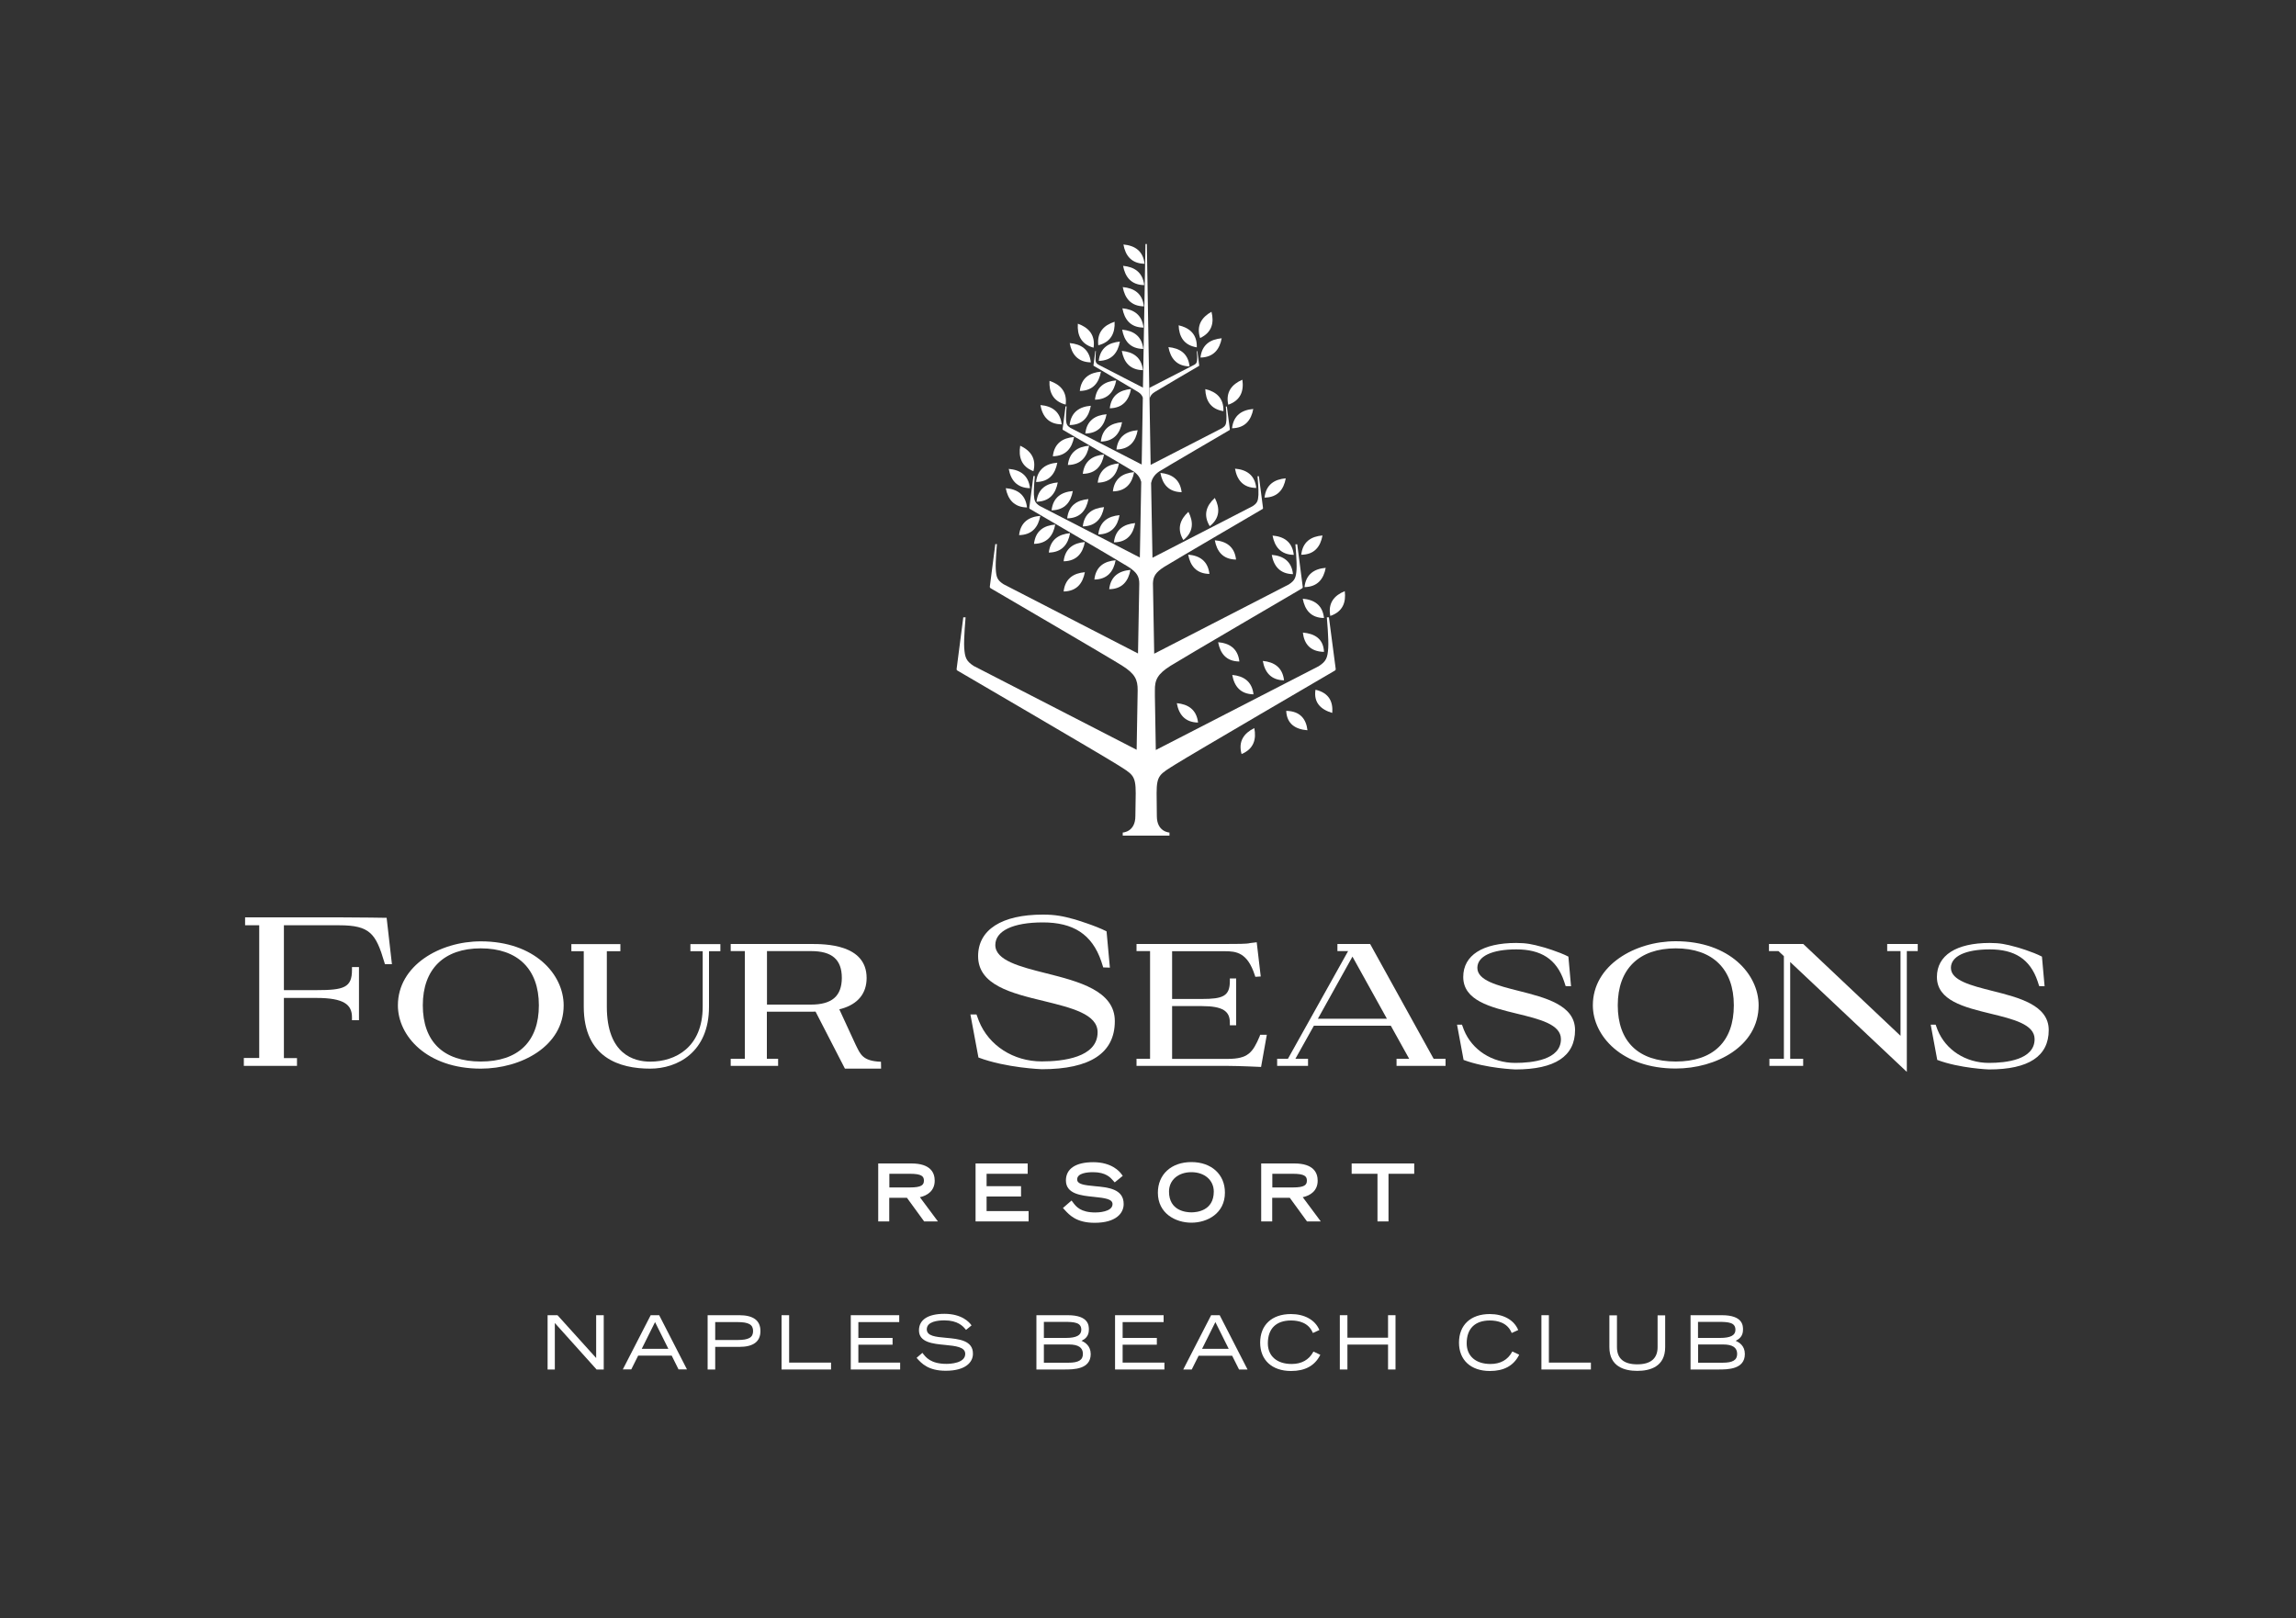 <svg width="200" height="141" viewBox="0 0 200 141" fill="none" xmlns="http://www.w3.org/2000/svg">
<rect x="0" y="0" width="200" height="141" fill="#333333" stroke="none"/>
<g clip-path="url(#clip0_1592_2)">
<path d="M51.93 118.31L48.58 114.6L48.56 114.58H47.7V119.31H48.33V115.26L51.95 119.29L51.96 119.31H52.59V114.58H51.93V118.31Z" fill="white"/>
<path d="M57.43 114.58H56.68L54.29 119.23L54.25 119.3H54.99L55.59 118.1H58.51L59.09 119.27L59.1 119.3H59.84L57.43 114.6V114.58ZM58.22 117.51H55.9L57.06 115.18L58.22 117.51Z" fill="white"/>
<path d="M64.4 114.58H61.64V119.31H62.3V117.34H64.4C65.62 117.34 66.24 116.88 66.24 115.96C66.24 115.04 65.62 114.58 64.4 114.58ZM62.3 115.18H64.25C65.22 115.18 65.6 115.4 65.6 115.96C65.6 116.52 65.22 116.74 64.25 116.74H62.3V115.18Z" fill="white"/>
<path d="M68.74 114.58H68.08V119.31H72.39V118.71H68.74V114.58Z" fill="white"/>
<path d="M74.77 117.15H77.75V116.56H74.77V115.18H78.33V114.58H74.11V119.31H78.41V118.71H74.77V117.15Z" fill="white"/>
<path d="M82.41 116.55C81.51 116.47 80.73 116.4 80.73 115.81C80.73 115.13 81.69 115.03 82.26 115.03C83.43 115.03 83.88 115.54 84.09 115.79L84.15 115.86L84.59 115.5L84.63 115.47L84.6 115.43C84.44 115.2 83.79 114.46 82.27 114.46C80.84 114.46 80.05 114.97 80.05 115.9C80.05 116.95 81.26 117.07 82.33 117.17C83.23 117.26 84.08 117.34 84.08 117.95C84.08 118.78 82.72 118.82 82.44 118.82C81.07 118.82 80.64 118.24 80.38 117.9L80.35 117.86L79.88 118.26L79.85 118.3L79.88 118.34C80.27 118.77 80.85 119.42 82.38 119.42C84.13 119.42 84.75 118.66 84.75 117.95C84.77 116.77 83.52 116.65 82.41 116.55Z" fill="white"/>
<path d="M94.21 116.81C94.49 116.67 94.85 116.44 94.85 115.84C94.85 115.5 94.85 114.58 93.01 114.58H90.28V119.31H92.7C93.51 119.31 95.01 119.31 95.01 117.96C95 117.24 94.52 116.95 94.21 116.81ZM90.93 117.13H93.11C93.93 117.13 94.33 117.4 94.33 117.95C94.33 118.49 93.95 118.72 93.05 118.72H90.93V117.13ZM92.85 116.56H90.93V115.16H92.66C93.61 115.16 94.19 115.21 94.19 115.86C94.18 116.33 93.76 116.56 92.85 116.56Z" fill="white"/>
<path d="M97.79 117.15H100.77V116.56H97.79V115.18H101.36V114.58H97.13V119.31H101.43V118.71H97.79V117.15Z" fill="white"/>
<path d="M106.25 114.58H105.5L103.07 119.31H103.81L104.41 118.11H107.33L107.93 119.31H108.67L106.26 114.61L106.25 114.58ZM107.03 117.51H104.71L105.87 115.18L107.03 117.51Z" fill="white"/>
<path d="M114.4 117.77C114.02 118.47 113.38 118.83 112.51 118.83C111.23 118.83 110.44 118.14 110.44 117.03C110.44 115.75 111.16 115.04 112.46 115.04C113.11 115.04 113.97 115.22 114.34 116.08L114.36 116.13L114.89 115.89L114.93 115.87L114.91 115.83C114.54 114.98 113.62 114.48 112.45 114.48C110.79 114.48 109.77 115.43 109.77 116.97C109.77 118.49 110.8 119.44 112.46 119.44C113.68 119.44 114.51 118.99 114.99 118.07L115.01 118.03L114.42 117.75L114.4 117.77Z" fill="white"/>
<path d="M120.91 116.54H117.37V114.58H116.71V119.31H117.37V117.14H120.91V119.31H121.56V114.58H120.91V116.54Z" fill="white"/>
<path d="M131.72 117.77C131.34 118.47 130.7 118.83 129.83 118.83C128.55 118.83 127.76 118.14 127.76 117.03C127.76 115.75 128.48 115.04 129.78 115.04C130.43 115.04 131.29 115.22 131.66 116.08L131.68 116.13L132.21 115.89L132.25 115.87L132.23 115.83C131.86 114.98 130.94 114.48 129.77 114.48C128.11 114.48 127.09 115.43 127.09 116.97C127.09 118.49 128.12 119.44 129.78 119.44C131 119.44 131.83 118.99 132.31 118.07L132.33 118.02L131.74 117.74L131.72 117.77Z" fill="white"/>
<path d="M134.92 114.58H134.27V119.31H138.58V118.71H134.92V114.58Z" fill="white"/>
<path d="M144.39 117.36C144.39 118.35 143.79 118.86 142.62 118.86C141.45 118.86 140.85 118.36 140.85 117.36V114.59H140.19V117.36C140.19 119.07 141.51 119.43 142.62 119.43C143.73 119.43 145.05 119.07 145.05 117.36V114.59H144.39V117.36Z" fill="white"/>
<path d="M151.19 116.81C151.47 116.67 151.83 116.44 151.83 115.84C151.83 115.5 151.83 114.58 149.99 114.58H147.26V119.31H149.68C150.49 119.31 151.99 119.31 151.99 117.96C151.99 117.24 151.5 116.95 151.19 116.81ZM147.92 117.13H150.1C150.92 117.13 151.32 117.4 151.32 117.95C151.32 118.49 150.94 118.72 150.04 118.72H147.92V117.13ZM149.83 116.56H147.91V115.16H149.64C150.59 115.16 151.17 115.21 151.17 115.86C151.17 116.33 150.75 116.56 149.83 116.56Z" fill="white"/>
<path d="M81.42 102.86C81.42 102.18 81.07 101.36 79.39 101.36H76.5V106.41H77.46V104.35H79L80.5 106.41H81.7L80.13 104.3C80.78 104.16 81.42 103.74 81.42 102.86ZM77.47 102.26H79.26C80.28 102.26 80.48 102.48 80.48 102.85C80.48 103.23 80.28 103.45 79.26 103.45H77.47V102.26Z" fill="white"/>
<path d="M85.94 104.24H88.94V103.34H85.94V102.26H89.52V101.36H84.98V106.41H89.6V105.51H85.94V104.24Z" fill="white"/>
<path d="M95.38 103.34C94.42 103.25 93.83 103.17 93.83 102.75C93.83 102.2 94.7 102.12 95.22 102.12C96.33 102.12 96.74 102.6 96.94 102.83L97.1 103.01L97.8 102.44L97.69 102.29C97.52 102.05 96.83 101.25 95.23 101.25C93.7 101.25 92.85 101.82 92.85 102.84C92.85 104.03 94.2 104.16 95.28 104.27C96.26 104.37 96.91 104.46 96.91 104.9C96.91 105.61 95.57 105.63 95.42 105.63C94.12 105.63 93.73 105.11 93.47 104.76L93.34 104.59L92.59 105.24L92.73 105.39C93.14 105.84 93.75 106.53 95.35 106.53C97.22 106.53 97.88 105.69 97.88 104.9C97.89 103.57 96.5 103.44 95.38 103.34Z" fill="white"/>
<path d="M103.78 101.24C102.03 101.24 100.86 102.31 100.86 103.91C100.86 105.7 102.38 106.52 103.78 106.52C105.18 106.52 106.7 105.7 106.7 103.91C106.71 102.32 105.53 101.24 103.78 101.24ZM103.78 105.62C103.32 105.62 101.83 105.49 101.83 103.81C101.83 102.81 102.63 102.12 103.78 102.12C104.93 102.12 105.73 102.82 105.73 103.81C105.73 105.49 104.24 105.62 103.78 105.62Z" fill="white"/>
<path d="M114.78 102.86C114.78 102.18 114.43 101.36 112.75 101.36H109.86V106.41H110.82V104.35H112.35L113.85 106.41H115.05L113.48 104.3C114.14 104.16 114.78 103.74 114.78 102.86ZM110.83 102.26H112.62C113.64 102.26 113.84 102.48 113.84 102.85C113.84 103.23 113.64 103.45 112.62 103.45H110.83V102.26Z" fill="white"/>
<path d="M117.74 101.36V102.26H119.99V106.41H120.95V102.26H123.19V101.36H117.74Z" fill="white"/>
<path d="M25.87 92.86H21.24V92.17H22.58V80.61H21.35V79.92H29.55C31.29 79.92 33.64 79.96 33.67 79.96L33.68 79.97L34.14 84H33.53L33.48 83.83C32.74 81.33 32.22 80.61 29.55 80.61H24.73V86.26H27.56C29.96 86.26 30.66 86.04 30.66 84.5V84.25H31.27V88.88H30.66V88.63C30.66 87.53 29.98 86.94 27.56 86.94H24.73V92.18H25.87V92.86V92.86Z" fill="white"/>
<path d="M41.88 93.1C37.19 93.1 34.66 90.26 34.66 87.59C34.66 84.1 38.33 82.01 41.88 82.01C46.57 82.01 49.1 84.88 49.1 87.59C49.1 91.16 45.38 93.1 41.88 93.1ZM41.88 82.62C38.67 82.62 36.83 84.43 36.83 87.58C36.83 90.74 38.62 92.48 41.88 92.48C45.14 92.48 46.94 90.74 46.94 87.58C46.94 84.43 45.1 82.62 41.88 82.62Z" fill="white"/>
<path d="M56.63 93.1C53.99 93.1 50.85 92.16 50.85 87.7V82.87H49.77V82.25H54.04V82.87H52.86V87.7C52.86 91.86 55.23 92.49 56.64 92.49C58.85 92.49 61.21 91.23 61.21 87.7V82.87H60.14V82.25H62.75V82.87H61.76V87.7C61.76 91.68 59 93.1 56.63 93.1Z" fill="white"/>
<path d="M96.39 81.14L96.68 84.3L96.1 84.28L95.93 83.75C95.12 81.37 93.46 80.36 90.84 80.36C88.24 80.36 86.7 81.1 86.7 82.33C86.7 83.67 88.85 84.22 91.12 84.79C93.93 85.5 97.11 86.3 97.11 88.96C97.11 91.74 94.97 93.15 90.75 93.15C90.75 93.15 87.64 93.04 85.23 92.13L84.53 88.38H85.06L85.27 88.95C86.13 91.09 88.28 92.47 90.74 92.47C92.56 92.47 95.61 92.14 95.61 89.93C95.61 88.35 93.33 87.8 90.93 87.21C88.11 86.53 85.2 85.82 85.2 83.3C85.2 81 87.25 79.68 90.84 79.68C91.93 79.68 92.58 79.81 93.63 80.1C93.62 80.1 95.41 80.63 96.39 81.14Z" fill="white"/>
<path d="M109.85 92.95H109.8C109.78 92.95 107.96 92.86 106.95 92.86H99V92.24H100.18V82.86H99V82.24H106.69C107.66 82.24 108.66 82.24 108.89 82.16L109.47 82.09L109.82 85.07L109.35 85.1L109.3 84.95C108.66 82.98 107.69 82.87 106.69 82.87H102.1V87.03H104.68C106.52 87.03 107.13 86.79 107.13 85.47V85.24H107.68V89.32H107.13V89.09C107.13 88.1 106.53 87.65 104.68 87.65H102.1V92.25H106.94C108.71 92.25 109.12 91.7 109.72 90.3L109.77 90.15H110.35L109.85 92.95Z" fill="white"/>
<path d="M121.65 92.86V92.24H122.75L121.15 89.36H114.45L112.84 92.24H113.94V92.86H111.25V92.24H112.19L117.43 82.86H116.5V82.24H119.35L119.41 82.35L124.88 92.24H125.92V92.86H121.65ZM114.8 88.75H120.81L117.81 83.34L114.8 88.75Z" fill="white"/>
<path d="M145.97 92.48C142.72 92.48 140.92 90.74 140.92 87.58C140.92 84.43 142.76 82.62 145.97 82.62C149.19 82.62 151.03 84.43 151.03 87.58C151.03 90.74 149.23 92.48 145.97 92.48ZM145.97 82C142.42 82 138.75 84.09 138.75 87.58C138.75 90.25 141.28 93.09 145.97 93.09C149.47 93.09 153.19 91.16 153.19 87.58C153.19 84.88 150.66 82 145.97 82Z" fill="white"/>
<path d="M154.09 82.24V82.86H154.92L155.39 83.3V92.24H154.13V92.86H157.07V92.24H155.94V83.81L165.98 93.27L166.1 93.38V82.86H167.05V82.24H164.39V82.86H165.55V90.24L157.1 82.26L157.08 82.24H154.09Z" fill="white"/>
<path d="M76.75 93.11L76.74 92.5C75.12 92.44 74.95 91.84 74.54 91.03L73.11 87.93C73.24 87.9 73.31 87.88 73.31 87.88C74.74 87.47 75.49 86.54 75.49 85.2C75.49 82.24 71.84 82.24 70.64 82.24H63.65V82.86H64.88V92.24H63.65V92.86H67.78V92.24H66.8V88.14H70.74C70.85 88.14 70.94 88.14 71.04 88.13L73.6 93.1H76.75V93.11ZM70.64 87.52H66.81V82.86H70.66C72.48 82.86 73.33 83.6 73.33 85.2C73.32 86.78 72.47 87.52 70.64 87.52Z" fill="white"/>
<path d="M136.62 83.34L136.85 85.92L136.38 85.91L136.24 85.48C135.58 83.54 134.22 82.71 132.08 82.71C129.96 82.71 128.69 83.31 128.69 84.32C128.69 85.42 130.45 85.86 132.31 86.33C134.6 86.91 137.2 87.56 137.2 89.74C137.2 92.02 135.45 93.17 132 93.17C132 93.17 129.46 93.08 127.49 92.34L126.92 89.27H127.35L127.52 89.73C128.23 91.48 129.98 92.6 131.99 92.6C133.48 92.6 135.97 92.33 135.97 90.53C135.97 89.24 134.11 88.79 132.14 88.31C129.84 87.75 127.46 87.17 127.46 85.11C127.46 83.23 129.14 82.15 132.07 82.15C132.96 82.15 133.49 82.26 134.35 82.5C134.36 82.49 135.82 82.92 136.62 83.34Z" fill="white"/>
<path d="M177.87 83.34L178.1 85.92L177.63 85.91L177.49 85.48C176.83 83.54 175.47 82.71 173.33 82.71C171.21 82.71 169.94 83.31 169.94 84.32C169.94 85.42 171.7 85.86 173.56 86.33C175.86 86.91 178.46 87.56 178.46 89.74C178.46 92.02 176.71 93.17 173.26 93.17C173.26 93.17 170.72 93.08 168.75 92.34L168.18 89.27H168.61L168.78 89.73C169.49 91.48 171.24 92.6 173.25 92.6C174.74 92.6 177.23 92.33 177.23 90.53C177.23 89.24 175.37 88.79 173.4 88.31C171.1 87.75 168.72 87.17 168.72 85.11C168.72 83.23 170.4 82.15 173.32 82.15C174.21 82.15 174.74 82.26 175.6 82.5C175.61 82.49 177.08 82.92 177.87 83.34Z" fill="white"/>
<path d="M117.14 51.5C116.23 51.87 115.66 52.53 115.88 53.66C116.97 53.29 117.26 52.47 117.14 51.5Z" fill="white"/>
<path d="M113.48 52.16C113.66 53.12 114.18 53.83 115.33 53.84C115.21 52.7 114.46 52.24 113.48 52.16Z" fill="white"/>
<path d="M115.33 56.79C115.28 55.65 114.52 55.2 113.49 55.11C113.6 56.07 114.11 56.77 115.33 56.79Z" fill="white"/>
<path d="M112 41.67C111.02 41.76 110.28 42.21 110.15 43.35C111.3 43.34 111.83 42.63 112 41.67Z" fill="white"/>
<path d="M107.58 40.83C107.75 41.8 108.28 42.5 109.43 42.51C109.31 41.37 108.56 40.91 107.58 40.83Z" fill="white"/>
<path d="M107.32 37.31C108.47 37.29 108.99 36.59 109.17 35.63C108.19 35.71 107.45 36.17 107.32 37.31Z" fill="white"/>
<path d="M108.22 33.08C107.32 33.47 106.75 34.14 106.99 35.26C108.08 34.88 108.36 34.05 108.22 33.08Z" fill="white"/>
<path d="M104.99 33.9C105.02 34.88 105.44 35.64 106.57 35.82C106.61 34.68 105.94 34.12 104.99 33.9Z" fill="white"/>
<path d="M104.57 31.15C105.71 31.13 106.24 30.43 106.42 29.47C105.44 29.56 104.7 30.01 104.57 31.15Z" fill="white"/>
<path d="M105.53 27.16C104.68 27.64 104.19 28.36 104.54 29.45C105.58 28.96 105.77 28.1 105.53 27.16Z" fill="white"/>
<path d="M104.25 30.26C104.29 29.12 103.62 28.56 102.67 28.34C102.7 29.31 103.12 30.08 104.25 30.26Z" fill="white"/>
<path d="M103.62 31.92C103.5 30.78 102.75 30.33 101.78 30.24C101.96 31.2 102.48 31.9 103.62 31.92Z" fill="white"/>
<path d="M100.57 34.16C100.9 33.95 104.44 31.88 104.44 31.88C104.45 31.88 104.46 31.87 104.46 31.84L104.3 30.59H104.25C104.25 30.59 104.3 31.12 104.28 31.33C104.26 31.57 104.23 31.66 104.05 31.77L100.12 33.79C100.13 34.09 100.13 34.4 100.14 34.71C100.19 34.53 100.31 34.32 100.57 34.16Z" fill="white"/>
<path d="M99.7 22.98C99.57 21.84 98.83 21.39 97.86 21.3C98.03 22.27 98.56 22.96 99.7 22.98Z" fill="white"/>
<path d="M99.67 24.84C99.54 23.71 98.8 23.25 97.83 23.16C98.01 24.13 98.53 24.82 99.67 24.84Z" fill="white"/>
<path d="M99.64 26.69C99.52 25.55 98.77 25.1 97.8 25.01C97.98 25.97 98.5 26.67 99.64 26.69Z" fill="white"/>
<path d="M99.61 28.54C99.48 27.41 98.74 26.95 97.77 26.86C97.95 27.83 98.47 28.53 99.61 28.54Z" fill="white"/>
<path d="M99.59 30.4C99.46 29.26 98.72 28.81 97.75 28.72C97.92 29.69 98.44 30.38 99.59 30.4Z" fill="white"/>
<path d="M99.56 32.25C99.43 31.11 98.69 30.66 97.72 30.57C97.89 31.54 98.42 32.23 99.56 32.25Z" fill="white"/>
<path d="M97.09 28.03C96.16 28.33 95.54 28.95 95.67 30.08C96.78 29.8 97.14 29 97.09 28.03Z" fill="white"/>
<path d="M95.71 31.44C96.85 31.42 97.38 30.72 97.55 29.76C96.58 29.85 95.83 30.3 95.71 31.44Z" fill="white"/>
<path d="M95.26 30.29C95.42 29.16 94.81 28.53 93.89 28.2C93.82 29.18 94.16 29.99 95.26 30.29Z" fill="white"/>
<path d="M95.02 31.57C94.9 30.43 94.15 29.97 93.18 29.89C93.35 30.85 93.88 31.55 95.02 31.57Z" fill="white"/>
<path d="M97.74 36.78C96.76 36.87 96.02 37.32 95.89 38.47C97.04 38.45 97.57 37.74 97.74 36.78Z" fill="white"/>
<path d="M94.54 37.77C95.69 37.75 96.21 37.05 96.39 36.09C95.41 36.17 94.66 36.63 94.54 37.77Z" fill="white"/>
<path d="M99.1 37.48C98.12 37.56 97.38 38.02 97.25 39.16C98.4 39.14 98.93 38.44 99.1 37.48Z" fill="white"/>
<path d="M96.67 35.57C97.81 35.55 98.34 34.85 98.52 33.89C97.55 33.98 96.8 34.43 96.67 35.57Z" fill="white"/>
<path d="M95.38 34.82C96.53 34.8 97.05 34.1 97.23 33.14C96.25 33.22 95.5 33.68 95.38 34.82Z" fill="white"/>
<path d="M94.06 34.06C95.21 34.04 95.73 33.34 95.9 32.38C94.93 32.46 94.18 32.92 94.06 34.06Z" fill="white"/>
<path d="M95.02 35.35C94.04 35.43 93.3 35.89 93.17 37.03C94.32 37.02 94.85 36.32 95.02 35.35Z" fill="white"/>
<path d="M92.83 35.25C92.97 34.11 92.35 33.49 91.42 33.18C91.37 34.16 91.72 34.96 92.83 35.25Z" fill="white"/>
<path d="M92.48 36.97C92.35 35.83 91.61 35.37 90.63 35.29C90.8 36.26 91.33 36.96 92.48 36.97Z" fill="white"/>
<path d="M93.45 42.78C92.47 42.86 91.73 43.32 91.6 44.46C92.75 44.44 93.28 43.74 93.45 42.78Z" fill="white"/>
<path d="M90.29 43.71C91.44 43.69 91.96 42.99 92.14 42.03C91.16 42.11 90.41 42.57 90.29 43.71Z" fill="white"/>
<path d="M94.81 43.48C93.83 43.57 93.09 44.02 92.96 45.16C94.11 45.14 94.63 44.44 94.81 43.48Z" fill="white"/>
<path d="M96.17 44.18C95.19 44.27 94.45 44.72 94.32 45.86C95.46 45.84 95.99 45.14 96.17 44.18Z" fill="white"/>
<path d="M97.52 44.88C96.54 44.97 95.8 45.42 95.67 46.56C96.82 46.54 97.35 45.84 97.52 44.88Z" fill="white"/>
<path d="M98.88 45.57C97.9 45.66 97.16 46.12 97.03 47.25C98.18 47.24 98.71 46.54 98.88 45.57Z" fill="white"/>
<path d="M96.94 42.81C98.09 42.79 98.62 42.09 98.79 41.13C97.81 41.22 97.07 41.67 96.94 42.81Z" fill="white"/>
<path d="M95.62 42.05C96.77 42.03 97.29 41.33 97.47 40.37C96.5 40.45 95.75 40.91 95.62 42.05Z" fill="white"/>
<path d="M94.32 41.28C95.47 41.26 95.99 40.56 96.17 39.6C95.2 39.68 94.45 40.14 94.32 41.28Z" fill="white"/>
<path d="M93.02 40.51C94.17 40.49 94.69 39.79 94.87 38.83C93.9 38.91 93.15 39.37 93.02 40.51Z" fill="white"/>
<path d="M91.71 39.75C92.86 39.73 93.38 39.03 93.56 38.07C92.59 38.15 91.84 38.6 91.71 39.75Z" fill="white"/>
<path d="M92.1 40.31C91.12 40.39 90.38 40.85 90.25 41.99C91.39 41.98 91.92 41.28 92.1 40.31Z" fill="white"/>
<path d="M90.02 41.05C90.3 39.94 89.76 39.25 88.87 38.83C88.71 39.79 88.95 40.64 90.02 41.05Z" fill="white"/>
<path d="M89.72 42.53C89.59 41.39 88.85 40.93 87.87 40.85C88.04 41.81 88.57 42.51 89.72 42.53Z" fill="white"/>
<path d="M89.46 44.21C89.34 43.07 88.59 42.61 87.61 42.53C87.79 43.49 88.32 44.19 89.46 44.21Z" fill="white"/>
<path d="M92.65 48.9C93.8 48.88 94.32 48.18 94.5 47.22C93.53 47.3 92.78 47.76 92.65 48.9Z" fill="white"/>
<path d="M92.65 51.53C93.8 51.51 94.32 50.81 94.5 49.85C93.53 49.93 92.78 50.39 92.65 51.53Z" fill="white"/>
<path d="M91.36 48.14C92.51 48.12 93.04 47.42 93.21 46.45C92.23 46.54 91.49 47 91.36 48.14Z" fill="white"/>
<path d="M90.07 47.38C91.22 47.36 91.74 46.66 91.92 45.7C90.94 45.78 90.2 46.23 90.07 47.38Z" fill="white"/>
<path d="M88.77 46.62C89.92 46.6 90.44 45.9 90.62 44.94C89.64 45.02 88.9 45.48 88.77 46.62Z" fill="white"/>
<path d="M115.58 53.8C115.58 53.8 115.75 55.69 115.7 56.45C115.64 57.31 115.53 57.61 114.87 58.04L100.68 65.34C100.66 63.95 100.63 62.36 100.6 60.63V60.17C100.58 59.22 100.84 58.71 101.97 58C102.95 57.38 113.42 51.26 113.42 51.26C113.44 51.25 113.48 51.22 113.48 51.13L113 47.42H112.84C112.84 47.42 112.98 48.98 112.94 49.61C112.89 50.32 112.8 50.57 112.26 50.92L100.54 56.95C100.51 55.15 100.47 53.27 100.44 51.34L100.43 50.82C100.45 50.22 100.66 49.86 101.42 49.38C102.15 48.92 109.97 44.35 109.97 44.35C109.99 44.34 110.02 44.32 110.02 44.26L109.66 41.49H109.54C109.54 41.49 109.65 42.66 109.62 43.12C109.59 43.65 109.51 43.84 109.11 44.1L100.39 48.59C100.35 46.42 100.31 44.23 100.27 42.08C100.33 41.77 100.51 41.38 100.98 41.07C101.5 40.74 107.1 37.47 107.1 37.47C107.11 37.46 107.13 37.45 107.13 37.4L106.87 35.42H106.78C106.78 35.42 106.86 36.26 106.83 36.59C106.8 36.97 106.76 37.1 106.47 37.29L100.23 40.5C100.19 38.5 100.16 36.56 100.13 34.72C100.12 34.41 100.12 34.1 100.11 33.8C99.99 26.62 99.9 21.3 99.9 21.3C99.9 21.27 99.87 21.24 99.84 21.24C99.81 21.24 99.78 21.27 99.78 21.3C99.78 21.3 99.69 26.61 99.56 33.77C99.56 33.91 99.55 34.06 99.55 34.2C99.55 34.06 99.56 33.91 99.56 33.77L95.66 31.76C95.48 31.64 95.44 31.56 95.43 31.32C95.42 31.11 95.46 30.58 95.46 30.58H95.41L95.25 31.83C95.25 31.86 95.26 31.87 95.27 31.87C95.27 31.87 98.81 33.94 99.14 34.15C99.37 34.29 99.49 34.47 99.55 34.64C99.52 36.49 99.48 38.46 99.45 40.47L93.23 37.27C92.94 37.08 92.89 36.95 92.86 36.57C92.84 36.24 92.91 35.4 92.91 35.4H92.82L92.56 37.38C92.56 37.42 92.58 37.44 92.59 37.45C92.59 37.45 98.19 40.72 98.71 41.05C99.15 41.33 99.33 41.68 99.41 41.98C99.37 44.16 99.33 46.38 99.29 48.57L90.57 44.08C90.17 43.82 90.09 43.63 90.06 43.1C90.03 42.63 90.14 41.47 90.14 41.47H90.02L89.66 44.24C89.66 44.3 89.69 44.32 89.7 44.33C89.7 44.33 97.53 48.9 98.25 49.36C99.03 49.85 99.24 50.22 99.24 50.85L99.23 51.41C99.2 53.31 99.16 55.16 99.13 56.93L87.42 50.9C86.88 50.55 86.78 50.3 86.74 49.59C86.7 48.96 86.84 47.4 86.84 47.4H86.7L86.22 51.11C86.22 51.19 86.26 51.22 86.28 51.24C86.28 51.24 96.76 57.36 97.73 57.98C98.86 58.69 99.11 59.2 99.1 60.15V60.16C99.07 62.07 99.04 63.81 99.01 65.32L84.82 58.02C84.16 57.59 84.05 57.29 83.99 56.43C83.94 55.67 84.11 53.78 84.11 53.78H83.91L83.33 58.27C83.32 58.37 83.37 58.41 83.4 58.42C83.4 58.42 96.09 65.83 97.27 66.58C98.65 67.45 98.93 67.51 98.93 69.11C98.93 69.18 98.9 71.03 98.9 71.1C98.9 72.49 97.8 72.53 97.8 72.53V72.8H101.87V72.53C101.87 72.53 100.77 72.49 100.77 71.1C100.77 71.03 100.75 69.25 100.75 69.11C100.75 67.51 101.03 67.45 102.41 66.58C103.59 65.83 116.28 58.42 116.28 58.42C116.31 58.4 116.36 58.37 116.35 58.27L115.76 53.78H115.58V53.8Z" fill="white"/>
<path d="M95.33 50.49C96.48 50.47 97 49.77 97.18 48.81C96.2 48.89 95.45 49.35 95.33 50.49Z" fill="white"/>
<path d="M98.47 49.65C97.49 49.73 96.75 50.19 96.62 51.33C97.77 51.32 98.29 50.61 98.47 49.65Z" fill="white"/>
<path d="M105.38 45.84C106.28 45.13 106.27 44.25 105.82 43.38C105.09 44.04 104.78 44.86 105.38 45.84Z" fill="white"/>
<path d="M103.52 44.59C102.8 45.25 102.49 46.07 103.08 47.05C103.98 46.34 103.97 45.46 103.52 44.59Z" fill="white"/>
<path d="M101.08 41.2C101.26 42.17 101.78 42.86 102.93 42.88C102.8 41.75 102.05 41.29 101.08 41.2Z" fill="white"/>
<path d="M107.67 48.75C107.54 47.61 106.8 47.15 105.82 47.07C106 48.04 106.52 48.73 107.67 48.75Z" fill="white"/>
<path d="M105.35 50C105.22 48.86 104.48 48.4 103.5 48.32C103.68 49.29 104.21 49.98 105.35 50Z" fill="white"/>
<path d="M111.85 59.27C111.72 58.13 110.97 57.67 110 57.58C110.17 58.55 110.7 59.25 111.85 59.27Z" fill="white"/>
<path d="M109.19 60.49C109.06 59.35 108.31 58.89 107.34 58.8C107.51 59.77 108.04 60.47 109.19 60.49Z" fill="white"/>
<path d="M106.11 55.95C106.29 56.92 106.81 57.62 107.96 57.63C107.83 56.49 107.08 56.03 106.11 55.95Z" fill="white"/>
<path d="M104.36 62.95C104.23 61.81 103.48 61.35 102.51 61.26C102.68 62.23 103.21 62.93 104.36 62.95Z" fill="white"/>
<path d="M114.59 60.09C114.41 61.21 115.06 61.82 116.05 62.11C116.13 61.14 115.77 60.36 114.59 60.09Z" fill="white"/>
<path d="M112.04 61.93C112.09 63.07 112.85 63.54 113.89 63.62C113.78 62.66 113.27 61.95 112.04 61.93Z" fill="white"/>
<path d="M108.15 65.69C109.22 65.25 109.45 64.39 109.26 63.43C108.37 63.87 107.84 64.57 108.15 65.69Z" fill="white"/>
<path d="M112.7 48.34C112.57 47.2 111.83 46.74 110.85 46.66C111.03 47.62 111.55 48.32 112.7 48.34Z" fill="white"/>
<path d="M112.63 50.02C112.51 48.88 111.76 48.42 110.78 48.34C110.95 49.3 111.48 50 112.63 50.02Z" fill="white"/>
<path d="M113.63 51.15C114.78 51.13 115.3 50.43 115.48 49.47C114.5 49.55 113.76 50.01 113.63 51.15Z" fill="white"/>
<path d="M115.2 46.65C114.22 46.73 113.47 47.19 113.35 48.33C114.5 48.32 115.02 47.62 115.2 46.65Z" fill="white"/>
</g>
<defs>
<clipPath id="clip0_1592_2">
<rect width="199.69" height="140.55" fill="white"/>
</clipPath>
</defs>
</svg>
